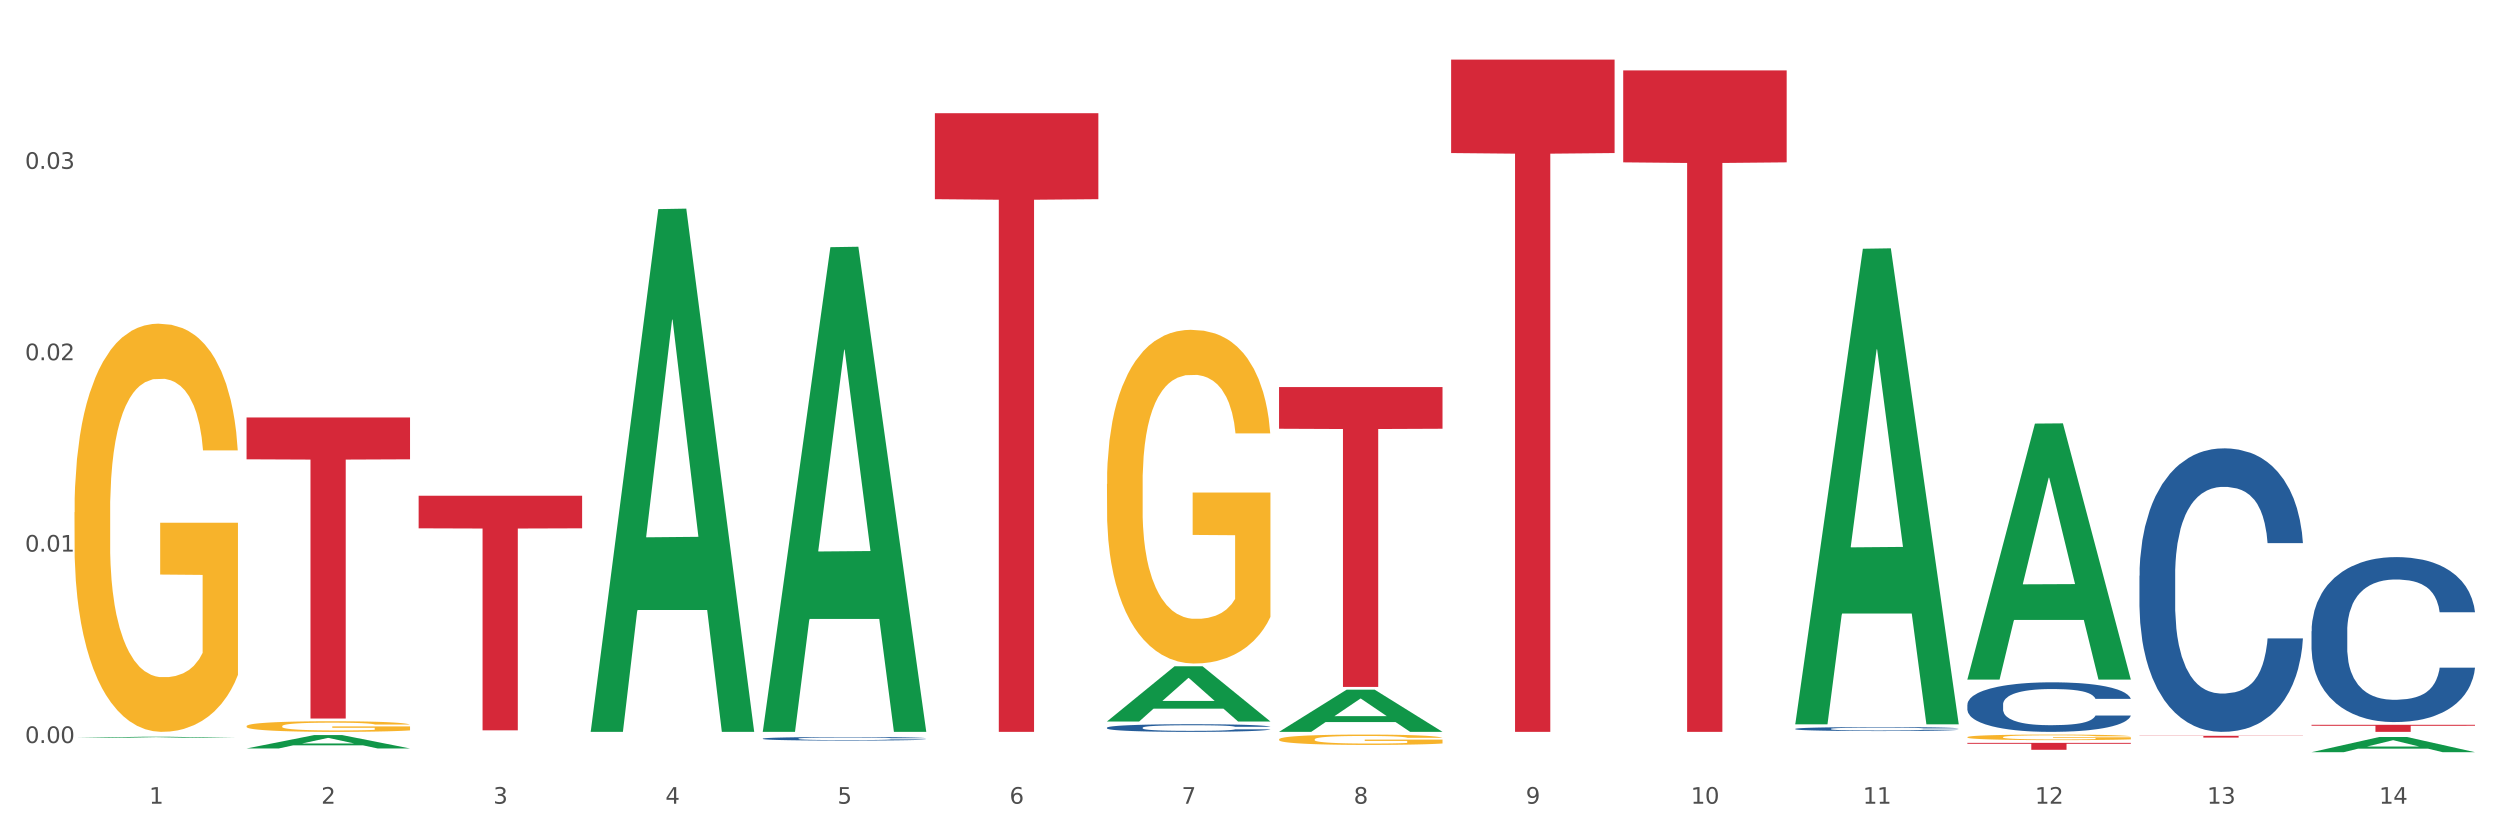 <?xml version="1.0" encoding="utf-8" standalone="no"?>
<!DOCTYPE svg PUBLIC "-//W3C//DTD SVG 1.1//EN"
  "http://www.w3.org/Graphics/SVG/1.1/DTD/svg11.dtd">
<svg xmlns:xlink="http://www.w3.org/1999/xlink" width="1080pt" height="360pt" viewBox="0 0 1080 360" xmlns="http://www.w3.org/2000/svg" version="1.1">
 <rect x="0" y="0" width="1080" height="360" fill="#333333" stroke="none"/>
 <defs>
  <style type="text/css">*{stroke-linejoin: round; stroke-linecap: butt}</style>
 </defs>
 <g id="figure_1">
  <g id="patch_1">
   <path d="M 0 360 
L 1080 360 
L 1080 0 
L 0 0 
z
" style="fill: #ffffff; stroke: #ffffff; stroke-linejoin: miter"/>
  </g>
  <g id="axes_1">
   <g id="matplotlib.axis_1">
    <g id="xtick_1">
     <g id="text_1">
      <!-- 1 -->
      <g style="fill: #4d4d4d" transform="translate(64.432 347.204) scale(0.096 -0.096)">
       <defs>
        <path id="DejaVuSans-31" d="M 794 531 
L 1825 531 
L 1825 4091 
L 703 3866 
L 703 4441 
L 1819 4666 
L 2450 4666 
L 2450 531 
L 3481 531 
L 3481 0 
L 794 0 
L 794 531 
z
" transform="scale(0.016)"/>
       </defs>
       <use xlink:href="#DejaVuSans-31"/>
      </g>
     </g>
    </g>
    <g id="xtick_2">
     <g id="text_2">
      <!-- 2 -->
      <g style="fill: #4d4d4d" transform="translate(138.771 347.204) scale(0.096 -0.096)">
       <defs>
        <path id="DejaVuSans-32" d="M 1228 531 
L 3431 531 
L 3431 0 
L 469 0 
L 469 531 
Q 828 903 1448 1529 
Q 2069 2156 2228 2338 
Q 2531 2678 2651 2914 
Q 2772 3150 2772 3378 
Q 2772 3750 2511 3984 
Q 2250 4219 1831 4219 
Q 1534 4219 1204 4116 
Q 875 4013 500 3803 
L 500 4441 
Q 881 4594 1212 4672 
Q 1544 4750 1819 4750 
Q 2544 4750 2975 4387 
Q 3406 4025 3406 3419 
Q 3406 3131 3298 2873 
Q 3191 2616 2906 2266 
Q 2828 2175 2409 1742 
Q 1991 1309 1228 531 
z
" transform="scale(0.016)"/>
       </defs>
       <use xlink:href="#DejaVuSans-32"/>
      </g>
     </g>
    </g>
    <g id="xtick_3">
     <g id="text_3">
      <!-- 3 -->
      <g style="fill: #4d4d4d" transform="translate(213.109 347.204) scale(0.096 -0.096)">
       <defs>
        <path id="DejaVuSans-33" d="M 2597 2516 
Q 3050 2419 3304 2112 
Q 3559 1806 3559 1356 
Q 3559 666 3084 287 
Q 2609 -91 1734 -91 
Q 1441 -91 1130 -33 
Q 819 25 488 141 
L 488 750 
Q 750 597 1062 519 
Q 1375 441 1716 441 
Q 2309 441 2620 675 
Q 2931 909 2931 1356 
Q 2931 1769 2642 2001 
Q 2353 2234 1838 2234 
L 1294 2234 
L 1294 2753 
L 1863 2753 
Q 2328 2753 2575 2939 
Q 2822 3125 2822 3475 
Q 2822 3834 2567 4026 
Q 2313 4219 1838 4219 
Q 1578 4219 1281 4162 
Q 984 4106 628 3988 
L 628 4550 
Q 988 4650 1302 4700 
Q 1616 4750 1894 4750 
Q 2613 4750 3031 4423 
Q 3450 4097 3450 3541 
Q 3450 3153 3228 2886 
Q 3006 2619 2597 2516 
z
" transform="scale(0.016)"/>
       </defs>
       <use xlink:href="#DejaVuSans-33"/>
      </g>
     </g>
    </g>
    <g id="xtick_4">
     <g id="text_4">
      <!-- 4 -->
      <g style="fill: #4d4d4d" transform="translate(287.448 347.204) scale(0.096 -0.096)">
       <defs>
        <path id="DejaVuSans-34" d="M 2419 4116 
L 825 1625 
L 2419 1625 
L 2419 4116 
z
M 2253 4666 
L 3047 4666 
L 3047 1625 
L 3713 1625 
L 3713 1100 
L 3047 1100 
L 3047 0 
L 2419 0 
L 2419 1100 
L 313 1100 
L 313 1709 
L 2253 4666 
z
" transform="scale(0.016)"/>
       </defs>
       <use xlink:href="#DejaVuSans-34"/>
      </g>
     </g>
    </g>
    <g id="xtick_5">
     <g id="text_5">
      <!-- 5 -->
      <g style="fill: #4d4d4d" transform="translate(361.787 347.204) scale(0.096 -0.096)">
       <defs>
        <path id="DejaVuSans-35" d="M 691 4666 
L 3169 4666 
L 3169 4134 
L 1269 4134 
L 1269 2991 
Q 1406 3038 1543 3061 
Q 1681 3084 1819 3084 
Q 2600 3084 3056 2656 
Q 3513 2228 3513 1497 
Q 3513 744 3044 326 
Q 2575 -91 1722 -91 
Q 1428 -91 1123 -41 
Q 819 9 494 109 
L 494 744 
Q 775 591 1075 516 
Q 1375 441 1709 441 
Q 2250 441 2565 725 
Q 2881 1009 2881 1497 
Q 2881 1984 2565 2268 
Q 2250 2553 1709 2553 
Q 1456 2553 1204 2497 
Q 953 2441 691 2322 
L 691 4666 
z
" transform="scale(0.016)"/>
       </defs>
       <use xlink:href="#DejaVuSans-35"/>
      </g>
     </g>
    </g>
    <g id="xtick_6">
     <g id="text_6">
      <!-- 6 -->
      <g style="fill: #4d4d4d" transform="translate(436.125 347.204) scale(0.096 -0.096)">
       <defs>
        <path id="DejaVuSans-36" d="M 2113 2584 
Q 1688 2584 1439 2293 
Q 1191 2003 1191 1497 
Q 1191 994 1439 701 
Q 1688 409 2113 409 
Q 2538 409 2786 701 
Q 3034 994 3034 1497 
Q 3034 2003 2786 2293 
Q 2538 2584 2113 2584 
z
M 3366 4563 
L 3366 3988 
Q 3128 4100 2886 4159 
Q 2644 4219 2406 4219 
Q 1781 4219 1451 3797 
Q 1122 3375 1075 2522 
Q 1259 2794 1537 2939 
Q 1816 3084 2150 3084 
Q 2853 3084 3261 2657 
Q 3669 2231 3669 1497 
Q 3669 778 3244 343 
Q 2819 -91 2113 -91 
Q 1303 -91 875 529 
Q 447 1150 447 2328 
Q 447 3434 972 4092 
Q 1497 4750 2381 4750 
Q 2619 4750 2861 4703 
Q 3103 4656 3366 4563 
z
" transform="scale(0.016)"/>
       </defs>
       <use xlink:href="#DejaVuSans-36"/>
      </g>
     </g>
    </g>
    <g id="xtick_7">
     <g id="text_7">
      <!-- 7 -->
      <g style="fill: #4d4d4d" transform="translate(510.464 347.204) scale(0.096 -0.096)">
       <defs>
        <path id="DejaVuSans-37" d="M 525 4666 
L 3525 4666 
L 3525 4397 
L 1831 0 
L 1172 0 
L 2766 4134 
L 525 4134 
L 525 4666 
z
" transform="scale(0.016)"/>
       </defs>
       <use xlink:href="#DejaVuSans-37"/>
      </g>
     </g>
    </g>
    <g id="xtick_8">
     <g id="text_8">
      <!-- 8 -->
      <g style="fill: #4d4d4d" transform="translate(584.803 347.204) scale(0.096 -0.096)">
       <defs>
        <path id="DejaVuSans-38" d="M 2034 2216 
Q 1584 2216 1326 1975 
Q 1069 1734 1069 1313 
Q 1069 891 1326 650 
Q 1584 409 2034 409 
Q 2484 409 2743 651 
Q 3003 894 3003 1313 
Q 3003 1734 2745 1975 
Q 2488 2216 2034 2216 
z
M 1403 2484 
Q 997 2584 770 2862 
Q 544 3141 544 3541 
Q 544 4100 942 4425 
Q 1341 4750 2034 4750 
Q 2731 4750 3128 4425 
Q 3525 4100 3525 3541 
Q 3525 3141 3298 2862 
Q 3072 2584 2669 2484 
Q 3125 2378 3379 2068 
Q 3634 1759 3634 1313 
Q 3634 634 3220 271 
Q 2806 -91 2034 -91 
Q 1263 -91 848 271 
Q 434 634 434 1313 
Q 434 1759 690 2068 
Q 947 2378 1403 2484 
z
M 1172 3481 
Q 1172 3119 1398 2916 
Q 1625 2713 2034 2713 
Q 2441 2713 2670 2916 
Q 2900 3119 2900 3481 
Q 2900 3844 2670 4047 
Q 2441 4250 2034 4250 
Q 1625 4250 1398 4047 
Q 1172 3844 1172 3481 
z
" transform="scale(0.016)"/>
       </defs>
       <use xlink:href="#DejaVuSans-38"/>
      </g>
     </g>
    </g>
    <g id="xtick_9">
     <g id="text_9">
      <!-- 9 -->
      <g style="fill: #4d4d4d" transform="translate(659.142 347.204) scale(0.096 -0.096)">
       <defs>
        <path id="DejaVuSans-39" d="M 703 97 
L 703 672 
Q 941 559 1184 500 
Q 1428 441 1663 441 
Q 2288 441 2617 861 
Q 2947 1281 2994 2138 
Q 2813 1869 2534 1725 
Q 2256 1581 1919 1581 
Q 1219 1581 811 2004 
Q 403 2428 403 3163 
Q 403 3881 828 4315 
Q 1253 4750 1959 4750 
Q 2769 4750 3195 4129 
Q 3622 3509 3622 2328 
Q 3622 1225 3098 567 
Q 2575 -91 1691 -91 
Q 1453 -91 1209 -44 
Q 966 3 703 97 
z
M 1959 2075 
Q 2384 2075 2632 2365 
Q 2881 2656 2881 3163 
Q 2881 3666 2632 3958 
Q 2384 4250 1959 4250 
Q 1534 4250 1286 3958 
Q 1038 3666 1038 3163 
Q 1038 2656 1286 2365 
Q 1534 2075 1959 2075 
z
" transform="scale(0.016)"/>
       </defs>
       <use xlink:href="#DejaVuSans-39"/>
      </g>
     </g>
    </g>
    <g id="xtick_10">
     <g id="text_10">
      <!-- 10 -->
      <g style="fill: #4d4d4d" transform="translate(730.426 347.204) scale(0.096 -0.096)">
       <defs>
        <path id="DejaVuSans-30" d="M 2034 4250 
Q 1547 4250 1301 3770 
Q 1056 3291 1056 2328 
Q 1056 1369 1301 889 
Q 1547 409 2034 409 
Q 2525 409 2770 889 
Q 3016 1369 3016 2328 
Q 3016 3291 2770 3770 
Q 2525 4250 2034 4250 
z
M 2034 4750 
Q 2819 4750 3233 4129 
Q 3647 3509 3647 2328 
Q 3647 1150 3233 529 
Q 2819 -91 2034 -91 
Q 1250 -91 836 529 
Q 422 1150 422 2328 
Q 422 3509 836 4129 
Q 1250 4750 2034 4750 
z
" transform="scale(0.016)"/>
       </defs>
       <use xlink:href="#DejaVuSans-31"/>
       <use xlink:href="#DejaVuSans-30" transform="translate(63.623 0)"/>
      </g>
     </g>
    </g>
    <g id="xtick_11">
     <g id="text_11">
      <!-- 11 -->
      <g style="fill: #4d4d4d" transform="translate(804.765 347.204) scale(0.096 -0.096)">
       <use xlink:href="#DejaVuSans-31"/>
       <use xlink:href="#DejaVuSans-31" transform="translate(63.623 0)"/>
      </g>
     </g>
    </g>
    <g id="xtick_12">
     <g id="text_12">
      <!-- 12 -->
      <g style="fill: #4d4d4d" transform="translate(879.104 347.204) scale(0.096 -0.096)">
       <use xlink:href="#DejaVuSans-31"/>
       <use xlink:href="#DejaVuSans-32" transform="translate(63.623 0)"/>
      </g>
     </g>
    </g>
    <g id="xtick_13">
     <g id="text_13">
      <!-- 13 -->
      <g style="fill: #4d4d4d" transform="translate(953.442 347.204) scale(0.096 -0.096)">
       <use xlink:href="#DejaVuSans-31"/>
       <use xlink:href="#DejaVuSans-33" transform="translate(63.623 0)"/>
      </g>
     </g>
    </g>
    <g id="xtick_14">
     <g id="text_14">
      <!-- 14 -->
      <g style="fill: #4d4d4d" transform="translate(1027.781 347.204) scale(0.096 -0.096)">
       <use xlink:href="#DejaVuSans-31"/>
       <use xlink:href="#DejaVuSans-34" transform="translate(63.623 0)"/>
      </g>
     </g>
    </g>
    <g id="xtick_15"/>
    <g id="xtick_16"/>
    <g id="xtick_17"/>
    <g id="xtick_18"/>
    <g id="xtick_19"/>
    <g id="xtick_20"/>
    <g id="xtick_21"/>
    <g id="xtick_22"/>
    <g id="xtick_23"/>
    <g id="xtick_24"/>
    <g id="xtick_25"/>
    <g id="xtick_26"/>
    <g id="xtick_27"/>
   </g>
   <g id="matplotlib.axis_2">
    <g id="ytick_1">
     <g id="text_15">
      <!-- 0.00 -->
      <g style="fill: #4d4d4d" transform="translate(10.8 320.983) scale(0.096 -0.096)">
       <defs>
        <path id="DejaVuSans-2e" d="M 684 794 
L 1344 794 
L 1344 0 
L 684 0 
L 684 794 
z
" transform="scale(0.016)"/>
       </defs>
       <use xlink:href="#DejaVuSans-30"/>
       <use xlink:href="#DejaVuSans-2e" transform="translate(63.623 0)"/>
       <use xlink:href="#DejaVuSans-30" transform="translate(95.41 0)"/>
       <use xlink:href="#DejaVuSans-30" transform="translate(159.033 0)"/>
      </g>
     </g>
    </g>
    <g id="ytick_2">
     <g id="text_16">
      <!-- 0.01 -->
      <g style="fill: #4d4d4d" transform="translate(10.8 238.301) scale(0.096 -0.096)">
       <use xlink:href="#DejaVuSans-30"/>
       <use xlink:href="#DejaVuSans-2e" transform="translate(63.623 0)"/>
       <use xlink:href="#DejaVuSans-30" transform="translate(95.41 0)"/>
       <use xlink:href="#DejaVuSans-31" transform="translate(159.033 0)"/>
      </g>
     </g>
    </g>
    <g id="ytick_3">
     <g id="text_17">
      <!-- 0.02 -->
      <g style="fill: #4d4d4d" transform="translate(10.8 155.62) scale(0.096 -0.096)">
       <use xlink:href="#DejaVuSans-30"/>
       <use xlink:href="#DejaVuSans-2e" transform="translate(63.623 0)"/>
       <use xlink:href="#DejaVuSans-30" transform="translate(95.41 0)"/>
       <use xlink:href="#DejaVuSans-32" transform="translate(159.033 0)"/>
      </g>
     </g>
    </g>
    <g id="ytick_4">
     <g id="text_18">
      <!-- 0.03 -->
      <g style="fill: #4d4d4d" transform="translate(10.8 72.939) scale(0.096 -0.096)">
       <use xlink:href="#DejaVuSans-30"/>
       <use xlink:href="#DejaVuSans-2e" transform="translate(63.623 0)"/>
       <use xlink:href="#DejaVuSans-30" transform="translate(95.41 0)"/>
       <use xlink:href="#DejaVuSans-33" transform="translate(159.033 0)"/>
      </g>
     </g>
    </g>
    <g id="ytick_5"/>
    <g id="ytick_6"/>
    <g id="ytick_7"/>
    <g id="ytick_8"/>
   </g>
   <g id="PolyCollection_1">
    <path d="M 32.175 318.8 
L 32.248 318.799 
L 61.37 318.279 
L 73.456 318.279 
L 102.797 318.801 
L 88.818 318.801 
L 82.484 318.679 
L 52.415 318.679 
L 52.197 318.681 
L 46.081 318.801 
L 32.175 318.801 
L 32.175 318.8 
L 56.201 318.607 
L 78.698 318.606 
L 67.559 318.39 
L 67.413 318.389 
L 67.267 318.39 
L 56.128 318.606 
L 56.201 318.607 
L 32.175 318.8 
z
" clip-path="url(#pc2f574d3c1)" style="fill: #109648"/>
    <path d="M 552.546 319.403 
L 552.629 319.399 
L 552.629 319.252 
L 552.796 319.125 
L 553.63 318.819 
L 554.881 318.565 
L 555.798 318.431 
L 556.715 318.32 
L 557.799 318.21 
L 559.133 318.095 
L 561.551 317.928 
L 563.052 317.842 
L 564.886 317.752 
L 568.221 317.621 
L 570.639 317.548 
L 573.141 317.487 
L 577.226 317.413 
L 579.894 317.38 
L 582.729 317.356 
L 586.148 317.339 
L 588.732 317.335 
L 594.402 317.348 
L 599.238 317.384 
L 601.573 317.413 
L 604.574 317.462 
L 606.158 317.495 
L 608.743 317.56 
L 611.411 317.646 
L 613.246 317.719 
L 615.997 317.858 
L 618.082 317.997 
L 619.999 318.169 
L 621 318.288 
L 621.75 318.398 
L 622.417 318.525 
L 623.084 318.725 
L 608.076 318.725 
L 607.493 318.582 
L 606.575 318.447 
L 605.241 318.316 
L 604.074 318.234 
L 602.073 318.132 
L 600.239 318.067 
L 598.321 318.018 
L 595.986 317.977 
L 594.152 317.956 
L 591.567 317.94 
L 586.481 317.944 
L 583.063 317.977 
L 580.728 318.018 
L 579.227 318.055 
L 577.893 318.095 
L 576.392 318.153 
L 574.641 318.238 
L 573.391 318.316 
L 572.14 318.414 
L 571.139 318.512 
L 570.222 318.627 
L 569.472 318.749 
L 568.888 318.876 
L 568.388 319.031 
L 567.971 319.289 
L 567.971 319.849 
L 568.138 319.975 
L 568.555 320.143 
L 569.055 320.27 
L 569.889 320.421 
L 570.639 320.523 
L 572.057 320.67 
L 573.641 320.793 
L 574.891 320.87 
L 576.142 320.936 
L 578.31 321.026 
L 580.728 321.099 
L 582.812 321.144 
L 585.647 321.185 
L 587.565 321.201 
L 589.233 321.21 
L 593.318 321.21 
L 596.236 321.197 
L 599.488 321.169 
L 601.99 321.132 
L 604.074 321.087 
L 606.409 321.013 
L 607.909 320.944 
L 607.909 320.09 
L 589.566 320.086 
L 589.566 319.518 
L 623.168 319.518 
L 623.168 321.185 
L 621.75 321.271 
L 620.166 321.349 
L 618.499 321.418 
L 615.997 321.504 
L 612.996 321.586 
L 610.327 321.643 
L 607.493 321.692 
L 604.157 321.737 
L 599.822 321.778 
L 597.154 321.794 
L 593.818 321.806 
L 589.9 321.81 
L 586.481 321.802 
L 583.146 321.782 
L 579.644 321.745 
L 576.226 321.692 
L 573.641 321.639 
L 571.056 321.573 
L 568.305 321.487 
L 566.137 321.406 
L 564.469 321.332 
L 562.635 321.238 
L 560.634 321.116 
L 559.133 321.005 
L 557.799 320.891 
L 556.381 320.744 
L 555.381 320.617 
L 554.38 320.458 
L 553.797 320.339 
L 553.13 320.155 
L 552.629 319.898 
L 552.546 319.403 
z
" clip-path="url(#pc2f574d3c1)" style="fill: #f7b32b"/>
    <path d="M 849.901 318.449 
L 849.984 318.446 
L 849.984 318.367 
L 850.151 318.299 
L 850.985 318.134 
L 852.235 317.998 
L 853.153 317.925 
L 854.07 317.866 
L 855.154 317.806 
L 856.488 317.745 
L 858.906 317.654 
L 860.407 317.608 
L 862.241 317.56 
L 865.576 317.489 
L 867.994 317.45 
L 870.495 317.417 
L 874.581 317.377 
L 877.249 317.36 
L 880.084 317.346 
L 883.502 317.338 
L 886.087 317.335 
L 891.757 317.342 
L 896.593 317.362 
L 898.927 317.377 
L 901.929 317.404 
L 903.513 317.421 
L 906.098 317.456 
L 908.766 317.503 
L 910.601 317.542 
L 913.352 317.617 
L 915.436 317.692 
L 917.354 317.784 
L 918.355 317.848 
L 919.105 317.907 
L 919.772 317.976 
L 920.439 318.083 
L 905.431 318.083 
L 904.847 318.006 
L 903.93 317.934 
L 902.596 317.863 
L 901.429 317.819 
L 899.428 317.764 
L 897.593 317.729 
L 895.676 317.703 
L 893.341 317.681 
L 891.507 317.67 
L 888.922 317.661 
L 883.836 317.663 
L 880.417 317.681 
L 878.083 317.703 
L 876.582 317.723 
L 875.248 317.745 
L 873.747 317.775 
L 871.996 317.822 
L 870.745 317.863 
L 869.495 317.916 
L 868.494 317.969 
L 867.577 318.031 
L 866.827 318.097 
L 866.243 318.165 
L 865.743 318.248 
L 865.326 318.387 
L 865.326 318.688 
L 865.493 318.757 
L 865.91 318.847 
L 866.41 318.915 
L 867.244 318.996 
L 867.994 319.051 
L 869.411 319.131 
L 870.996 319.197 
L 872.246 319.238 
L 873.497 319.274 
L 875.665 319.322 
L 878.083 319.362 
L 880.167 319.386 
L 883.002 319.408 
L 884.92 319.417 
L 886.587 319.421 
L 890.673 319.421 
L 893.591 319.414 
L 896.843 319.399 
L 899.344 319.379 
L 901.429 319.355 
L 903.763 319.315 
L 905.264 319.278 
L 905.264 318.818 
L 886.921 318.816 
L 886.921 318.51 
L 920.523 318.51 
L 920.523 319.408 
L 919.105 319.454 
L 917.521 319.496 
L 915.853 319.533 
L 913.352 319.58 
L 910.35 319.624 
L 907.682 319.654 
L 904.847 319.681 
L 901.512 319.705 
L 897.177 319.727 
L 894.508 319.736 
L 891.173 319.742 
L 887.254 319.745 
L 883.836 319.74 
L 880.501 319.729 
L 876.999 319.709 
L 873.58 319.681 
L 870.996 319.652 
L 868.411 319.617 
L 865.659 319.571 
L 863.492 319.527 
L 861.824 319.487 
L 859.99 319.436 
L 857.989 319.37 
L 856.488 319.311 
L 855.154 319.249 
L 853.736 319.17 
L 852.736 319.102 
L 851.735 319.016 
L 851.151 318.952 
L 850.484 318.853 
L 849.984 318.715 
L 849.901 318.449 
z
" clip-path="url(#pc2f574d3c1)" style="fill: #f7b32b"/>
    <path d="M 924.24 248.717 
L 924.323 248.605 
L 924.323 245.473 
L 924.573 241.222 
L 925.492 233.392 
L 926.66 227.463 
L 928.664 220.528 
L 929.749 217.62 
L 931.168 214.376 
L 934.09 209.118 
L 937.429 204.644 
L 939.766 202.183 
L 941.519 200.617 
L 945.443 197.82 
L 947.697 196.59 
L 950.034 195.583 
L 952.037 194.912 
L 955.377 194.129 
L 958.048 193.793 
L 961.136 193.681 
L 963.724 193.793 
L 967.147 194.241 
L 972.155 195.583 
L 974.075 196.366 
L 976.663 197.708 
L 979.335 199.498 
L 981.505 201.288 
L 984.009 203.861 
L 986.597 207.217 
L 989.101 211.467 
L 990.854 215.382 
L 992.273 219.521 
L 993.526 224.555 
L 994.444 230.036 
L 994.861 234.623 
L 979.585 234.623 
L 979.168 230.484 
L 978.333 226.009 
L 977.498 222.989 
L 976.58 220.528 
L 975.161 217.732 
L 973.908 215.942 
L 971.822 213.816 
L 969.902 212.474 
L 968.316 211.691 
L 966.396 211.02 
L 962.305 210.349 
L 959.383 210.349 
L 957.547 210.572 
L 955.293 211.132 
L 953.373 211.915 
L 951.119 213.257 
L 949.366 214.711 
L 947.613 216.613 
L 946.611 217.955 
L 945.109 220.416 
L 944.107 222.43 
L 942.771 225.897 
L 942.02 228.358 
L 940.685 234.734 
L 940.1 239.433 
L 939.85 242.676 
L 939.683 246.256 
L 939.683 263.706 
L 940.184 271.537 
L 940.601 274.892 
L 941.269 278.696 
L 942.521 283.618 
L 944.358 288.428 
L 946.278 291.895 
L 947.864 294.021 
L 949.366 295.587 
L 950.869 296.817 
L 952.705 297.936 
L 954.208 298.607 
L 956.462 299.278 
L 959.133 299.614 
L 961.22 299.614 
L 965.477 299.054 
L 967.397 298.495 
L 969.234 297.712 
L 971.237 296.482 
L 972.823 295.139 
L 973.742 294.132 
L 975.244 292.007 
L 976.413 289.77 
L 977.415 287.197 
L 978.082 284.96 
L 978.834 281.604 
L 979.418 277.801 
L 979.585 275.787 
L 994.861 275.787 
L 994.527 279.814 
L 993.943 283.729 
L 992.774 288.987 
L 991.856 292.007 
L 990.437 295.698 
L 988.934 298.831 
L 986.847 302.298 
L 984.927 304.871 
L 982.924 307.108 
L 980.754 309.122 
L 976.83 311.918 
L 975.411 312.701 
L 972.406 314.044 
L 970.069 314.827 
L 966.646 315.61 
L 963.14 316.057 
L 959.467 316.169 
L 956.211 315.945 
L 952.622 315.274 
L 950.368 314.603 
L 947.864 313.596 
L 944.942 312.03 
L 942.187 310.129 
L 939.599 307.891 
L 937.178 305.319 
L 934.925 302.41 
L 932.003 297.6 
L 929.832 292.902 
L 928.246 288.539 
L 927.161 284.848 
L 926.076 280.15 
L 925.492 276.906 
L 924.573 269.076 
L 924.24 261.805 
L 924.24 248.717 
z
" clip-path="url(#pc2f574d3c1)" style="fill: #255c99"/>
    <path d="M 998.578 313.105 
L 1069.2 313.105 
L 1069.2 313.531 
L 1041.42 313.534 
L 1041.42 316.169 
L 1026.191 316.169 
L 1026.191 313.534 
L 998.578 313.531 
L 998.578 313.108 
L 998.578 313.105 
z
" clip-path="url(#pc2f574d3c1)" style="fill: #d62839"/>
    <path d="M 924.24 317.853 
L 994.861 317.853 
L 994.861 317.962 
L 967.081 317.963 
L 967.081 318.639 
L 951.852 318.639 
L 951.852 317.963 
L 924.24 317.962 
L 924.24 317.854 
L 924.24 317.853 
z
" clip-path="url(#pc2f574d3c1)" style="fill: #d62839"/>
    <path d="M 849.901 320.911 
L 920.523 320.911 
L 920.523 321.326 
L 892.742 321.329 
L 892.742 323.9 
L 877.514 323.9 
L 877.514 321.329 
L 849.901 321.326 
L 849.901 320.914 
L 849.901 320.911 
z
" clip-path="url(#pc2f574d3c1)" style="fill: #d62839"/>
    <path d="M 701.223 30.425 
L 771.845 30.425 
L 771.845 70.134 
L 744.065 70.402 
L 744.065 316.169 
L 728.836 316.169 
L 728.836 70.402 
L 701.223 70.134 
L 701.223 30.693 
L 701.223 30.425 
z
" clip-path="url(#pc2f574d3c1)" style="fill: #d62839"/>
    <path d="M 478.207 209.098 
L 478.291 208.966 
L 478.291 204.226 
L 478.457 200.145 
L 479.291 190.27 
L 480.542 182.107 
L 481.459 177.762 
L 482.376 174.207 
L 483.46 170.652 
L 484.794 166.965 
L 487.212 161.567 
L 488.713 158.802 
L 490.547 155.905 
L 493.882 151.692 
L 496.3 149.322 
L 498.802 147.347 
L 502.887 144.977 
L 505.555 143.924 
L 508.39 143.134 
L 511.809 142.607 
L 514.394 142.476 
L 520.063 142.871 
L 524.899 144.056 
L 527.234 144.977 
L 530.236 146.557 
L 531.82 147.611 
L 534.405 149.717 
L 537.073 152.482 
L 538.907 154.852 
L 541.658 159.329 
L 543.743 163.805 
L 545.661 169.335 
L 546.661 173.153 
L 547.412 176.708 
L 548.079 180.79 
L 548.746 187.241 
L 533.737 187.241 
L 533.154 182.633 
L 532.237 178.288 
L 530.903 174.075 
L 529.735 171.442 
L 527.734 168.15 
L 525.9 166.044 
L 523.982 164.464 
L 521.648 163.147 
L 519.813 162.489 
L 517.228 161.962 
L 512.142 162.094 
L 508.724 163.147 
L 506.389 164.464 
L 504.888 165.649 
L 503.554 166.965 
L 502.054 168.808 
L 500.303 171.573 
L 499.052 174.075 
L 497.801 177.235 
L 496.801 180.395 
L 495.884 184.082 
L 495.133 188.031 
L 494.549 192.113 
L 494.049 197.116 
L 493.632 205.411 
L 493.632 223.449 
L 493.799 227.531 
L 494.216 232.929 
L 494.716 237.011 
L 495.55 241.882 
L 496.3 245.174 
L 497.718 249.914 
L 499.302 253.864 
L 500.553 256.365 
L 501.803 258.472 
L 503.971 261.368 
L 506.389 263.738 
L 508.474 265.187 
L 511.309 266.503 
L 513.226 267.03 
L 514.894 267.293 
L 518.979 267.293 
L 521.898 266.898 
L 525.149 265.977 
L 527.651 264.792 
L 529.735 263.343 
L 532.07 260.973 
L 533.571 258.735 
L 533.571 231.217 
L 515.227 231.086 
L 515.227 212.784 
L 548.829 212.784 
L 548.829 266.503 
L 547.412 269.268 
L 545.827 271.77 
L 544.16 274.008 
L 541.658 276.773 
L 538.657 279.406 
L 535.989 281.25 
L 533.154 282.83 
L 529.819 284.278 
L 525.483 285.595 
L 522.815 286.121 
L 519.48 286.516 
L 515.561 286.648 
L 512.142 286.385 
L 508.807 285.726 
L 505.305 284.541 
L 501.887 282.83 
L 499.302 281.118 
L 496.717 279.011 
L 493.966 276.247 
L 491.798 273.613 
L 490.13 271.243 
L 488.296 268.215 
L 486.295 264.265 
L 484.794 260.71 
L 483.46 257.024 
L 482.043 252.284 
L 481.042 248.202 
L 480.042 243.067 
L 479.458 239.249 
L 478.791 233.324 
L 478.291 225.029 
L 478.207 209.098 
z
" clip-path="url(#pc2f574d3c1)" style="fill: #f7b32b"/>
    <path d="M 626.885 25.759 
L 697.506 25.759 
L 697.506 66.117 
L 669.726 66.39 
L 669.726 316.169 
L 654.497 316.169 
L 654.497 66.39 
L 626.885 66.117 
L 626.885 26.032 
L 626.885 25.759 
z
" clip-path="url(#pc2f574d3c1)" style="fill: #d62839"/>
    <path d="M 403.869 48.9 
L 474.49 48.9 
L 474.49 86.042 
L 446.71 86.293 
L 446.71 316.169 
L 431.481 316.169 
L 431.481 86.293 
L 403.869 86.042 
L 403.869 49.151 
L 403.869 48.9 
z
" clip-path="url(#pc2f574d3c1)" style="fill: #d62839"/>
    <path d="M 180.852 214.145 
L 251.474 214.145 
L 251.474 228.232 
L 223.694 228.327 
L 223.694 315.51 
L 208.465 315.51 
L 208.465 228.327 
L 180.852 228.232 
L 180.852 214.24 
L 180.852 214.145 
z
" clip-path="url(#pc2f574d3c1)" style="fill: #d62839"/>
    <path d="M 106.514 180.345 
L 177.135 180.345 
L 177.135 198.42 
L 149.355 198.542 
L 149.355 310.413 
L 134.126 310.413 
L 134.126 198.542 
L 106.514 198.42 
L 106.514 180.467 
L 106.514 180.345 
z
" clip-path="url(#pc2f574d3c1)" style="fill: #d62839"/>
    <path d="M 329.53 319.075 
L 329.613 319.074 
L 329.613 319.034 
L 329.864 318.98 
L 330.782 318.881 
L 331.951 318.806 
L 333.954 318.718 
L 335.039 318.681 
L 336.458 318.64 
L 339.38 318.573 
L 342.719 318.517 
L 345.057 318.485 
L 346.81 318.466 
L 350.733 318.43 
L 352.987 318.414 
L 355.324 318.402 
L 357.328 318.393 
L 360.667 318.383 
L 363.338 318.379 
L 366.427 318.378 
L 369.015 318.379 
L 372.437 318.385 
L 377.446 318.402 
L 379.366 318.412 
L 381.954 318.429 
L 384.625 318.451 
L 386.795 318.474 
L 389.3 318.507 
L 391.887 318.549 
L 394.392 318.603 
L 396.145 318.653 
L 397.564 318.705 
L 398.816 318.769 
L 399.734 318.838 
L 400.152 318.896 
L 384.875 318.896 
L 384.458 318.844 
L 383.623 318.787 
L 382.788 318.749 
L 381.87 318.718 
L 380.451 318.682 
L 379.199 318.66 
L 377.112 318.633 
L 375.192 318.616 
L 373.606 318.606 
L 371.686 318.597 
L 367.595 318.589 
L 364.674 318.589 
L 362.837 318.592 
L 360.583 318.599 
L 358.663 318.609 
L 356.41 318.626 
L 354.656 318.644 
L 352.903 318.668 
L 351.902 318.685 
L 350.399 318.716 
L 349.397 318.742 
L 348.062 318.786 
L 347.31 318.817 
L 345.975 318.898 
L 345.391 318.957 
L 345.14 318.999 
L 344.973 319.044 
L 344.973 319.265 
L 345.474 319.364 
L 345.891 319.407 
L 346.559 319.455 
L 347.811 319.517 
L 349.648 319.578 
L 351.568 319.622 
L 353.154 319.649 
L 354.656 319.669 
L 356.159 319.685 
L 357.996 319.699 
L 359.498 319.707 
L 361.752 319.716 
L 364.423 319.72 
L 366.51 319.72 
L 370.768 319.713 
L 372.688 319.706 
L 374.524 319.696 
L 376.528 319.68 
L 378.114 319.663 
L 379.032 319.651 
L 380.534 319.624 
L 381.703 319.595 
L 382.705 319.563 
L 383.373 319.534 
L 384.124 319.492 
L 384.708 319.444 
L 384.875 319.418 
L 400.152 319.418 
L 399.818 319.469 
L 399.233 319.519 
L 398.065 319.585 
L 397.146 319.624 
L 395.727 319.671 
L 394.225 319.71 
L 392.138 319.754 
L 390.218 319.787 
L 388.214 319.815 
L 386.044 319.841 
L 382.121 319.876 
L 380.701 319.886 
L 377.696 319.903 
L 375.359 319.913 
L 371.936 319.923 
L 368.43 319.929 
L 364.757 319.93 
L 361.502 319.927 
L 357.912 319.919 
L 355.658 319.91 
L 353.154 319.897 
L 350.232 319.878 
L 347.477 319.853 
L 344.89 319.825 
L 342.469 319.792 
L 340.215 319.756 
L 337.293 319.695 
L 335.123 319.635 
L 333.537 319.58 
L 332.452 319.533 
L 331.366 319.473 
L 330.782 319.432 
L 329.864 319.333 
L 329.53 319.241 
L 329.53 319.075 
z
" clip-path="url(#pc2f574d3c1)" style="fill: #255c99"/>
    <path d="M 478.207 314.347 
L 478.291 314.344 
L 478.291 314.259 
L 478.541 314.144 
L 479.459 313.933 
L 480.628 313.773 
L 482.632 313.585 
L 483.717 313.507 
L 485.136 313.419 
L 488.058 313.277 
L 491.397 313.156 
L 493.734 313.09 
L 495.487 313.047 
L 499.41 312.972 
L 501.664 312.938 
L 504.002 312.911 
L 506.005 312.893 
L 509.344 312.872 
L 512.016 312.863 
L 515.104 312.86 
L 517.692 312.863 
L 521.115 312.875 
L 526.123 312.911 
L 528.043 312.932 
L 530.631 312.969 
L 533.302 313.017 
L 535.473 313.065 
L 537.977 313.135 
L 540.565 313.226 
L 543.069 313.34 
L 544.822 313.446 
L 546.241 313.558 
L 547.493 313.694 
L 548.412 313.842 
L 548.829 313.966 
L 533.553 313.966 
L 533.135 313.854 
L 532.301 313.733 
L 531.466 313.652 
L 530.548 313.585 
L 529.128 313.51 
L 527.876 313.461 
L 525.789 313.404 
L 523.869 313.368 
L 522.283 313.346 
L 520.363 313.328 
L 516.273 313.31 
L 513.351 313.31 
L 511.515 313.316 
L 509.261 313.331 
L 507.341 313.353 
L 505.087 313.389 
L 503.334 313.428 
L 501.581 313.479 
L 500.579 313.516 
L 499.077 313.582 
L 498.075 313.637 
L 496.739 313.73 
L 495.988 313.797 
L 494.652 313.969 
L 494.068 314.096 
L 493.818 314.184 
L 493.651 314.28 
L 493.651 314.752 
L 494.151 314.963 
L 494.569 315.054 
L 495.237 315.157 
L 496.489 315.29 
L 498.325 315.42 
L 500.245 315.513 
L 501.831 315.571 
L 503.334 315.613 
L 504.837 315.646 
L 506.673 315.676 
L 508.176 315.695 
L 510.429 315.713 
L 513.101 315.722 
L 515.188 315.722 
L 519.445 315.707 
L 521.365 315.692 
L 523.202 315.67 
L 525.205 315.637 
L 526.791 315.601 
L 527.709 315.574 
L 529.212 315.516 
L 530.381 315.456 
L 531.382 315.386 
L 532.05 315.326 
L 532.801 315.235 
L 533.386 315.132 
L 533.553 315.078 
L 548.829 315.078 
L 548.495 315.187 
L 547.911 315.293 
L 546.742 315.435 
L 545.824 315.516 
L 544.405 315.616 
L 542.902 315.701 
L 540.815 315.794 
L 538.895 315.864 
L 536.892 315.924 
L 534.721 315.979 
L 530.798 316.054 
L 529.379 316.075 
L 526.374 316.112 
L 524.036 316.133 
L 520.614 316.154 
L 517.108 316.166 
L 513.435 316.169 
L 510.179 316.163 
L 506.59 316.145 
L 504.336 316.127 
L 501.831 316.099 
L 498.91 316.057 
L 496.155 316.006 
L 493.567 315.945 
L 491.146 315.876 
L 488.892 315.797 
L 485.971 315.667 
L 483.8 315.54 
L 482.214 315.423 
L 481.129 315.323 
L 480.044 315.196 
L 479.459 315.108 
L 478.541 314.897 
L 478.207 314.7 
L 478.207 314.347 
z
" clip-path="url(#pc2f574d3c1)" style="fill: #255c99"/>
    <path d="M 775.562 314.863 
L 775.646 314.861 
L 775.646 314.817 
L 775.896 314.758 
L 776.814 314.648 
L 777.983 314.565 
L 779.986 314.467 
L 781.072 314.426 
L 782.491 314.381 
L 785.412 314.307 
L 788.752 314.244 
L 791.089 314.21 
L 792.842 314.188 
L 796.765 314.149 
L 799.019 314.131 
L 801.357 314.117 
L 803.36 314.108 
L 806.699 314.097 
L 809.37 314.092 
L 812.459 314.091 
L 815.047 314.092 
L 818.469 314.098 
L 823.478 314.117 
L 825.398 314.128 
L 827.986 314.147 
L 830.657 314.172 
L 832.828 314.197 
L 835.332 314.233 
L 837.92 314.281 
L 840.424 314.34 
L 842.177 314.395 
L 843.596 314.453 
L 844.848 314.524 
L 845.766 314.601 
L 846.184 314.665 
L 830.908 314.665 
L 830.49 314.607 
L 829.655 314.544 
L 828.821 314.502 
L 827.902 314.467 
L 826.483 314.428 
L 825.231 314.403 
L 823.144 314.373 
L 821.224 314.354 
L 819.638 314.343 
L 817.718 314.334 
L 813.628 314.324 
L 810.706 314.324 
L 808.87 314.328 
L 806.616 314.335 
L 804.696 314.346 
L 802.442 314.365 
L 800.689 314.386 
L 798.936 314.412 
L 797.934 314.431 
L 796.431 314.466 
L 795.43 314.494 
L 794.094 314.543 
L 793.343 314.577 
L 792.007 314.667 
L 791.423 314.732 
L 791.172 314.778 
L 791.005 314.828 
L 791.005 315.073 
L 791.506 315.183 
L 791.924 315.23 
L 792.591 315.283 
L 793.844 315.352 
L 795.68 315.42 
L 797.6 315.468 
L 799.186 315.498 
L 800.689 315.52 
L 802.191 315.537 
L 804.028 315.553 
L 805.53 315.563 
L 807.784 315.572 
L 810.456 315.577 
L 812.543 315.577 
L 816.8 315.569 
L 818.72 315.561 
L 820.556 315.55 
L 822.56 315.533 
L 824.146 315.514 
L 825.064 315.5 
L 826.567 315.47 
L 827.735 315.439 
L 828.737 315.403 
L 829.405 315.371 
L 830.156 315.324 
L 830.741 315.271 
L 830.908 315.242 
L 846.184 315.242 
L 845.85 315.299 
L 845.266 315.354 
L 844.097 315.428 
L 843.179 315.47 
L 841.76 315.522 
L 840.257 315.566 
L 838.17 315.614 
L 836.25 315.65 
L 834.247 315.682 
L 832.076 315.71 
L 828.153 315.749 
L 826.734 315.76 
L 823.728 315.779 
L 821.391 315.79 
L 817.969 315.801 
L 814.463 315.807 
L 810.79 315.809 
L 807.534 315.806 
L 803.944 315.796 
L 801.69 315.787 
L 799.186 315.773 
L 796.264 315.751 
L 793.51 315.724 
L 790.922 315.693 
L 788.501 315.657 
L 786.247 315.616 
L 783.325 315.548 
L 781.155 315.483 
L 779.569 315.421 
L 778.484 315.37 
L 777.399 315.304 
L 776.814 315.258 
L 775.896 315.148 
L 775.562 315.046 
L 775.562 314.863 
z
" clip-path="url(#pc2f574d3c1)" style="fill: #255c99"/>
    <path d="M 998.578 272.689 
L 998.662 272.624 
L 998.662 270.802 
L 998.912 268.328 
L 999.83 263.772 
L 1000.999 260.322 
L 1003.003 256.286 
L 1004.088 254.594 
L 1005.507 252.706 
L 1008.429 249.647 
L 1011.768 247.043 
L 1014.105 245.611 
L 1015.858 244.7 
L 1019.781 243.073 
L 1022.035 242.357 
L 1024.373 241.771 
L 1026.376 241.38 
L 1029.715 240.925 
L 1032.387 240.73 
L 1035.475 240.664 
L 1038.063 240.73 
L 1041.486 240.99 
L 1046.494 241.771 
L 1048.414 242.227 
L 1051.002 243.008 
L 1053.673 244.049 
L 1055.844 245.091 
L 1058.348 246.588 
L 1060.936 248.54 
L 1063.44 251.014 
L 1065.193 253.292 
L 1066.612 255.7 
L 1067.864 258.63 
L 1068.783 261.819 
L 1069.2 264.488 
L 1053.924 264.488 
L 1053.506 262.079 
L 1052.671 259.476 
L 1051.837 257.718 
L 1050.918 256.286 
L 1049.499 254.659 
L 1048.247 253.618 
L 1046.16 252.381 
L 1044.24 251.6 
L 1042.654 251.144 
L 1040.734 250.754 
L 1036.644 250.363 
L 1033.722 250.363 
L 1031.886 250.493 
L 1029.632 250.819 
L 1027.712 251.274 
L 1025.458 252.055 
L 1023.705 252.902 
L 1021.952 254.008 
L 1020.95 254.789 
L 1019.448 256.221 
L 1018.446 257.393 
L 1017.11 259.411 
L 1016.359 260.843 
L 1015.023 264.553 
L 1014.439 267.287 
L 1014.188 269.174 
L 1014.022 271.257 
L 1014.022 281.411 
L 1014.522 285.968 
L 1014.94 287.92 
L 1015.608 290.134 
L 1016.86 292.998 
L 1018.696 295.796 
L 1020.616 297.814 
L 1022.202 299.051 
L 1023.705 299.962 
L 1025.207 300.678 
L 1027.044 301.329 
L 1028.547 301.72 
L 1030.8 302.11 
L 1033.472 302.306 
L 1035.559 302.306 
L 1039.816 301.98 
L 1041.736 301.655 
L 1043.572 301.199 
L 1045.576 300.483 
L 1047.162 299.702 
L 1048.08 299.116 
L 1049.583 297.879 
L 1050.752 296.578 
L 1051.753 295.08 
L 1052.421 293.779 
L 1053.172 291.826 
L 1053.757 289.613 
L 1053.924 288.441 
L 1069.2 288.441 
L 1068.866 290.784 
L 1068.282 293.063 
L 1067.113 296.122 
L 1066.195 297.879 
L 1064.776 300.027 
L 1063.273 301.85 
L 1061.186 303.868 
L 1059.266 305.365 
L 1057.263 306.667 
L 1055.092 307.838 
L 1051.169 309.466 
L 1049.75 309.921 
L 1046.745 310.702 
L 1044.407 311.158 
L 1040.985 311.614 
L 1037.479 311.874 
L 1033.806 311.939 
L 1030.55 311.809 
L 1026.96 311.418 
L 1024.707 311.028 
L 1022.202 310.442 
L 1019.281 309.531 
L 1016.526 308.424 
L 1013.938 307.122 
L 1011.517 305.625 
L 1009.263 303.933 
L 1006.342 301.134 
L 1004.171 298.4 
L 1002.585 295.862 
L 1001.5 293.714 
L 1000.415 290.98 
L 999.83 289.092 
L 998.912 284.536 
L 998.578 280.305 
L 998.578 272.689 
z
" clip-path="url(#pc2f574d3c1)" style="fill: #255c99"/>
    <path d="M 552.546 167.216 
L 623.168 167.216 
L 623.168 185.218 
L 595.388 185.339 
L 595.388 296.755 
L 580.159 296.755 
L 580.159 185.339 
L 552.546 185.218 
L 552.546 167.338 
L 552.546 167.216 
z
" clip-path="url(#pc2f574d3c1)" style="fill: #d62839"/>
    <path d="M 106.514 313.7 
L 106.597 313.696 
L 106.597 313.545 
L 106.764 313.415 
L 107.598 313.101 
L 108.848 312.841 
L 109.765 312.703 
L 110.683 312.59 
L 111.767 312.476 
L 113.101 312.359 
L 115.519 312.187 
L 117.019 312.099 
L 118.854 312.007 
L 122.189 311.873 
L 124.607 311.797 
L 127.108 311.735 
L 131.194 311.659 
L 133.862 311.626 
L 136.697 311.6 
L 140.115 311.584 
L 142.7 311.579 
L 148.37 311.592 
L 153.206 311.63 
L 155.54 311.659 
L 158.542 311.709 
L 160.126 311.743 
L 162.711 311.81 
L 165.379 311.898 
L 167.213 311.973 
L 169.965 312.116 
L 172.049 312.258 
L 173.967 312.435 
L 174.968 312.556 
L 175.718 312.669 
L 176.385 312.799 
L 177.052 313.005 
L 162.044 313.005 
L 161.46 312.858 
L 160.543 312.72 
L 159.209 312.585 
L 158.042 312.502 
L 156.041 312.397 
L 154.206 312.33 
L 152.289 312.279 
L 149.954 312.238 
L 148.12 312.217 
L 145.535 312.2 
L 140.449 312.204 
L 137.03 312.238 
L 134.696 312.279 
L 133.195 312.317 
L 131.861 312.359 
L 130.36 312.418 
L 128.609 312.506 
L 127.358 312.585 
L 126.108 312.686 
L 125.107 312.787 
L 124.19 312.904 
L 123.44 313.03 
L 122.856 313.16 
L 122.356 313.319 
L 121.939 313.583 
L 121.939 314.157 
L 122.106 314.287 
L 122.522 314.459 
L 123.023 314.589 
L 123.856 314.744 
L 124.607 314.849 
L 126.024 315 
L 127.609 315.125 
L 128.859 315.205 
L 130.11 315.272 
L 132.278 315.364 
L 134.696 315.44 
L 136.78 315.486 
L 139.615 315.528 
L 141.533 315.544 
L 143.2 315.553 
L 147.286 315.553 
L 150.204 315.54 
L 153.456 315.511 
L 155.957 315.473 
L 158.042 315.427 
L 160.376 315.352 
L 161.877 315.28 
L 161.877 314.404 
L 143.534 314.4 
L 143.534 313.818 
L 177.135 313.818 
L 177.135 315.528 
L 175.718 315.616 
L 174.134 315.695 
L 172.466 315.767 
L 169.965 315.855 
L 166.963 315.938 
L 164.295 315.997 
L 161.46 316.047 
L 158.125 316.094 
L 153.789 316.135 
L 151.121 316.152 
L 147.786 316.165 
L 143.867 316.169 
L 140.449 316.161 
L 137.114 316.14 
L 133.612 316.102 
L 130.193 316.047 
L 127.609 315.993 
L 125.024 315.926 
L 122.272 315.838 
L 120.104 315.754 
L 118.437 315.679 
L 116.603 315.582 
L 114.601 315.456 
L 113.101 315.343 
L 111.767 315.226 
L 110.349 315.075 
L 109.349 314.945 
L 108.348 314.782 
L 107.764 314.66 
L 107.097 314.472 
L 106.597 314.207 
L 106.514 313.7 
z
" clip-path="url(#pc2f574d3c1)" style="fill: #f7b32b"/>
    <path d="M 849.901 304.379 
L 849.984 304.36 
L 849.984 303.812 
L 850.235 303.069 
L 851.153 301.701 
L 852.322 300.664 
L 854.325 299.452 
L 855.41 298.944 
L 856.829 298.377 
L 859.751 297.458 
L 863.09 296.676 
L 865.428 296.246 
L 867.181 295.972 
L 871.104 295.483 
L 873.358 295.268 
L 875.695 295.092 
L 877.699 294.975 
L 881.038 294.838 
L 883.709 294.779 
L 886.798 294.76 
L 889.386 294.779 
L 892.808 294.857 
L 897.817 295.092 
L 899.737 295.229 
L 902.325 295.464 
L 904.996 295.776 
L 907.166 296.089 
L 909.671 296.539 
L 912.258 297.125 
L 914.763 297.868 
L 916.516 298.553 
L 917.935 299.276 
L 919.187 300.156 
L 920.105 301.114 
L 920.523 301.916 
L 905.246 301.916 
L 904.829 301.192 
L 903.994 300.41 
L 903.159 299.882 
L 902.241 299.452 
L 900.822 298.963 
L 899.57 298.65 
L 897.483 298.279 
L 895.563 298.044 
L 893.977 297.908 
L 892.057 297.79 
L 887.966 297.673 
L 885.045 297.673 
L 883.208 297.712 
L 880.954 297.81 
L 879.034 297.947 
L 876.78 298.181 
L 875.027 298.435 
L 873.274 298.768 
L 872.273 299.002 
L 870.77 299.433 
L 869.768 299.784 
L 868.433 300.391 
L 867.681 300.821 
L 866.346 301.935 
L 865.761 302.756 
L 865.511 303.323 
L 865.344 303.949 
L 865.344 306.999 
L 865.845 308.368 
L 866.262 308.954 
L 866.93 309.619 
L 868.182 310.479 
L 870.019 311.32 
L 871.939 311.926 
L 873.525 312.298 
L 875.027 312.571 
L 876.53 312.787 
L 878.367 312.982 
L 879.869 313.099 
L 882.123 313.217 
L 884.794 313.275 
L 886.881 313.275 
L 891.139 313.178 
L 893.059 313.08 
L 894.895 312.943 
L 896.899 312.728 
L 898.485 312.493 
L 899.403 312.317 
L 900.905 311.946 
L 902.074 311.555 
L 903.076 311.105 
L 903.744 310.714 
L 904.495 310.127 
L 905.079 309.463 
L 905.246 309.111 
L 920.523 309.111 
L 920.189 309.815 
L 919.604 310.499 
L 918.436 311.418 
L 917.517 311.946 
L 916.098 312.591 
L 914.596 313.138 
L 912.509 313.745 
L 910.589 314.194 
L 908.585 314.585 
L 906.415 314.937 
L 902.491 315.426 
L 901.072 315.563 
L 898.067 315.798 
L 895.73 315.934 
L 892.307 316.071 
L 888.801 316.149 
L 885.128 316.169 
L 881.873 316.13 
L 878.283 316.013 
L 876.029 315.895 
L 873.525 315.719 
L 870.603 315.446 
L 867.848 315.113 
L 865.261 314.722 
L 862.84 314.272 
L 860.586 313.764 
L 857.664 312.923 
L 855.494 312.102 
L 853.908 311.34 
L 852.823 310.694 
L 851.737 309.873 
L 851.153 309.306 
L 850.235 307.938 
L 849.901 306.667 
L 849.901 304.379 
z
" clip-path="url(#pc2f574d3c1)" style="fill: #255c99"/>
    <path d="M 478.207 311.649 
L 478.28 311.626 
L 507.402 287.837 
L 519.488 287.814 
L 548.829 311.694 
L 534.85 311.694 
L 528.516 306.133 
L 498.447 306.133 
L 498.229 306.223 
L 492.113 311.694 
L 478.207 311.694 
L 478.207 311.649 
L 502.233 302.815 
L 524.73 302.792 
L 513.591 292.904 
L 513.445 292.859 
L 513.3 292.926 
L 502.16 302.792 
L 502.233 302.815 
L 478.207 311.649 
z
" clip-path="url(#pc2f574d3c1)" style="fill: #109648"/>
    <path d="M 106.514 323.327 
L 106.587 323.322 
L 135.709 317.554 
L 147.795 317.549 
L 177.135 323.338 
L 163.157 323.338 
L 156.823 321.99 
L 126.754 321.99 
L 126.535 322.012 
L 120.42 323.338 
L 106.514 323.338 
L 106.514 323.327 
L 130.54 321.185 
L 153.037 321.18 
L 141.897 318.783 
L 141.752 318.772 
L 141.606 318.788 
L 130.467 321.18 
L 130.54 321.185 
L 106.514 323.327 
z
" clip-path="url(#pc2f574d3c1)" style="fill: #109648"/>
    <path d="M 32.175 221.309 
L 32.258 221.148 
L 32.258 215.351 
L 32.425 210.358 
L 33.259 198.279 
L 34.51 188.294 
L 35.427 182.979 
L 36.344 178.631 
L 37.428 174.282 
L 38.762 169.773 
L 41.18 163.17 
L 42.681 159.788 
L 44.515 156.244 
L 47.85 151.091 
L 50.268 148.192 
L 52.77 145.776 
L 56.855 142.877 
L 59.523 141.589 
L 62.358 140.622 
L 65.777 139.978 
L 68.361 139.817 
L 74.031 140.3 
L 78.867 141.75 
L 81.202 142.877 
L 84.203 144.81 
L 85.788 146.098 
L 88.372 148.675 
L 91.04 152.057 
L 92.875 154.956 
L 95.626 160.432 
L 97.711 165.908 
L 99.628 172.672 
L 100.629 177.342 
L 101.379 181.691 
L 102.046 186.683 
L 102.713 194.575 
L 87.705 194.575 
L 87.122 188.938 
L 86.204 183.623 
L 84.87 178.47 
L 83.703 175.249 
L 81.702 171.222 
L 79.868 168.645 
L 77.95 166.713 
L 75.615 165.102 
L 73.781 164.297 
L 71.196 163.653 
L 66.11 163.814 
L 62.692 165.102 
L 60.357 166.713 
L 58.856 168.162 
L 57.522 169.773 
L 56.021 172.028 
L 54.27 175.41 
L 53.02 178.47 
L 51.769 182.335 
L 50.768 186.2 
L 49.851 190.71 
L 49.101 195.541 
L 48.517 200.534 
L 48.017 206.654 
L 47.6 216.8 
L 47.6 238.864 
L 47.767 243.857 
L 48.184 250.46 
L 48.684 255.452 
L 49.518 261.411 
L 50.268 265.438 
L 51.686 271.236 
L 53.27 276.067 
L 54.52 279.127 
L 55.771 281.704 
L 57.939 285.247 
L 60.357 288.146 
L 62.441 289.918 
L 65.276 291.528 
L 67.194 292.172 
L 68.862 292.494 
L 72.947 292.494 
L 75.865 292.011 
L 79.117 290.884 
L 81.619 289.434 
L 83.703 287.663 
L 86.038 284.764 
L 87.538 282.026 
L 87.538 248.366 
L 69.195 248.205 
L 69.195 225.819 
L 102.797 225.819 
L 102.797 291.528 
L 101.379 294.91 
L 99.795 297.97 
L 98.128 300.708 
L 95.626 304.09 
L 92.625 307.311 
L 89.956 309.566 
L 87.122 311.498 
L 83.786 313.27 
L 79.451 314.881 
L 76.783 315.525 
L 73.447 316.008 
L 69.529 316.169 
L 66.11 315.847 
L 62.775 315.042 
L 59.273 313.592 
L 55.855 311.498 
L 53.27 309.405 
L 50.685 306.828 
L 47.934 303.446 
L 45.766 300.225 
L 44.098 297.326 
L 42.264 293.622 
L 40.263 288.79 
L 38.762 284.442 
L 37.428 279.932 
L 36.01 274.134 
L 35.01 269.142 
L 34.009 262.861 
L 33.426 258.19 
L 32.759 250.943 
L 32.258 240.797 
L 32.175 221.309 
z
" clip-path="url(#pc2f574d3c1)" style="fill: #f7b32b"/>
    <path d="M 998.578 324.937 
L 998.651 324.931 
L 1027.773 318.395 
L 1039.859 318.388 
L 1069.2 324.95 
L 1055.221 324.95 
L 1048.887 323.422 
L 1018.818 323.422 
L 1018.6 323.446 
L 1012.484 324.95 
L 998.578 324.95 
L 998.578 324.937 
L 1022.604 322.51 
L 1045.101 322.504 
L 1033.962 319.787 
L 1033.816 319.775 
L 1033.671 319.793 
L 1022.531 322.504 
L 1022.604 322.51 
L 998.578 324.937 
z
" clip-path="url(#pc2f574d3c1)" style="fill: #109648"/>
    <path d="M 255.191 315.745 
L 255.264 315.532 
L 284.386 90.338 
L 296.472 90.125 
L 325.813 316.169 
L 311.834 316.169 
L 305.5 263.532 
L 275.431 263.532 
L 275.213 264.381 
L 269.097 316.169 
L 255.191 316.169 
L 255.191 315.745 
L 279.217 232.119 
L 301.714 231.907 
L 290.575 138.306 
L 290.429 137.881 
L 290.284 138.518 
L 279.144 231.907 
L 279.217 232.119 
L 255.191 315.745 
z
" clip-path="url(#pc2f574d3c1)" style="fill: #109648"/>
    <path d="M 329.53 315.775 
L 329.603 315.579 
L 358.725 106.784 
L 370.811 106.587 
L 400.152 316.169 
L 386.173 316.169 
L 379.839 267.365 
L 349.77 267.365 
L 349.551 268.152 
L 343.436 316.169 
L 329.53 316.169 
L 329.53 315.775 
L 353.556 238.24 
L 376.053 238.043 
L 364.914 151.259 
L 364.768 150.865 
L 364.622 151.455 
L 353.483 238.043 
L 353.556 238.24 
L 329.53 315.775 
z
" clip-path="url(#pc2f574d3c1)" style="fill: #109648"/>
    <path d="M 849.901 293.385 
L 849.974 293.281 
L 879.096 182.988 
L 891.182 182.884 
L 920.523 293.593 
L 906.544 293.593 
L 900.21 267.813 
L 870.141 267.813 
L 869.922 268.229 
L 863.807 293.593 
L 849.901 293.593 
L 849.901 293.385 
L 873.927 252.428 
L 896.424 252.324 
L 885.284 206.481 
L 885.139 206.274 
L 884.993 206.585 
L 873.854 252.324 
L 873.927 252.428 
L 849.901 293.385 
z
" clip-path="url(#pc2f574d3c1)" style="fill: #109648"/>
    <path d="M 552.546 316.135 
L 552.619 316.118 
L 581.741 297.939 
L 593.827 297.921 
L 623.168 316.169 
L 609.189 316.169 
L 602.855 311.92 
L 572.786 311.92 
L 572.568 311.988 
L 566.452 316.169 
L 552.546 316.169 
L 552.546 316.135 
L 576.572 309.384 
L 599.069 309.367 
L 587.93 301.811 
L 587.784 301.777 
L 587.638 301.828 
L 576.499 309.367 
L 576.572 309.384 
L 552.546 316.135 
z
" clip-path="url(#pc2f574d3c1)" style="fill: #109648"/>
    <path d="M 775.562 312.538 
L 775.635 312.345 
L 804.757 107.461 
L 816.843 107.268 
L 846.184 312.924 
L 832.205 312.924 
L 825.871 265.034 
L 795.802 265.034 
L 795.584 265.807 
L 789.468 312.924 
L 775.562 312.924 
L 775.562 312.538 
L 799.588 236.455 
L 822.085 236.262 
L 810.946 151.102 
L 810.8 150.716 
L 810.655 151.296 
L 799.515 236.262 
L 799.588 236.455 
L 775.562 312.538 
z
" clip-path="url(#pc2f574d3c1)" style="fill: #109648"/>
   </g>
  </g>
 </g>
 <defs>
  <clipPath id="pc2f574d3c1">
   <rect x="32.175" y="10.8" width="1037.025" height="329.109"/>
  </clipPath>
 </defs>
</svg>
